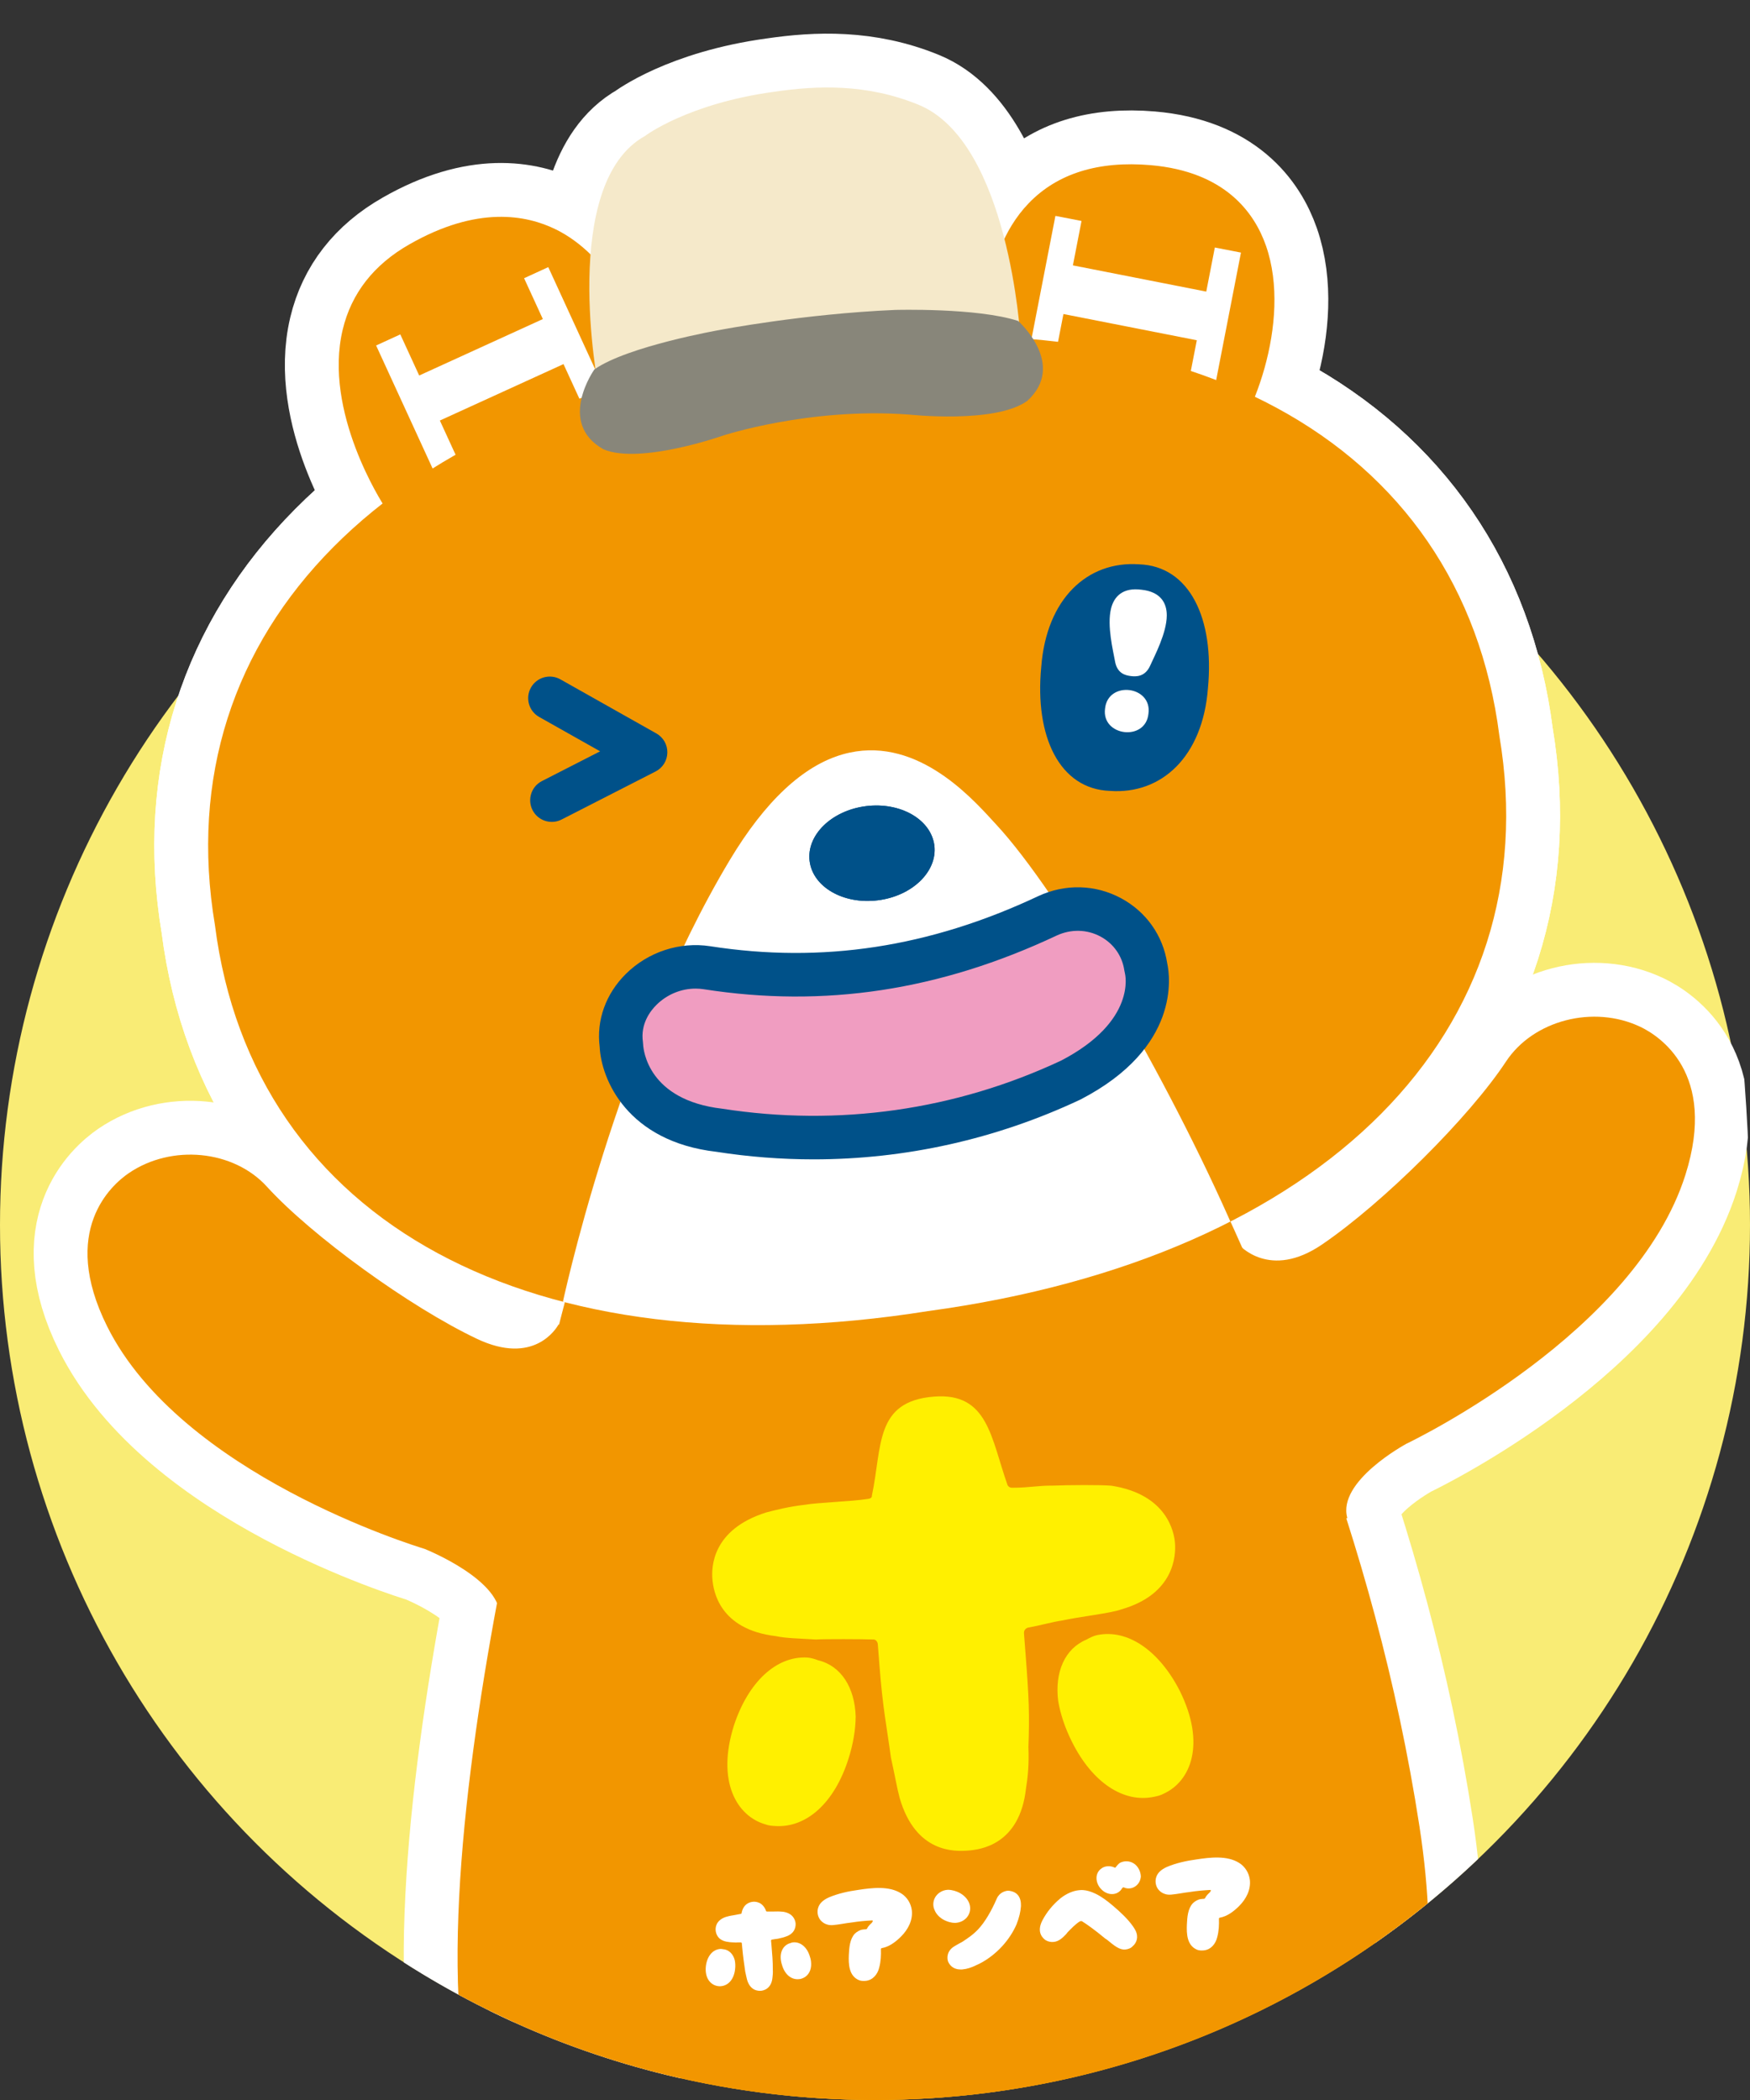 <?xml version="1.0" encoding="UTF-8"?><svg id="_レイヤー_2" xmlns="http://www.w3.org/2000/svg" width="130" height="156" xmlns:xlink="http://www.w3.org/1999/xlink" viewBox="0 0 130 156"><rect x="0" y="0" width="130" height="156" fill="#333333" stroke="none"/><defs><style>.cls-1,.cls-2{fill:none;}.cls-3{fill:#f29600;}.cls-4{fill:#fff000;}.cls-5{fill:#f9ec75;}.cls-6{fill:#005189;}.cls-7{clip-path:url(#clippath-4);}.cls-8{clip-path:url(#clippath-2);}.cls-9{clip-path:url(#clippath-6);}.cls-10{clip-path:url(#clippath-5);}.cls-11{fill:#fff;}.cls-12{fill:#88867a;}.cls-2{stroke:#fff;stroke-linecap:round;stroke-linejoin:round;stroke-width:8px;}.cls-13{fill:#f5e9ca;}.cls-14{fill:#f09dc1;}.cls-15{clip-path:url(#clippath);}</style><clipPath id="clippath"><circle class="cls-5" cx="65" cy="91" r="65"/></clipPath><clipPath id="clippath-2"><path class="cls-1" d="M111.382,54.659c3.687,21.932-12.997,38.733-42.436,42.736-29.349,4.671-50.175-6.599-52.977-28.662-3.689-21.933,12.995-38.735,42.434-42.741,29.348-4.664,50.172,6.604,52.979,28.667Z"/></clipPath><clipPath id="clippath-4"><path class="cls-1" d="M130,91c0,35.899-29.101,65-65,65S0,126.899,0,91,14.529,0,65,0s65,55.101,65,91Z"/></clipPath><clipPath id="clippath-5"><path class="cls-1" d="M111.382,54.659c3.687,21.932-12.997,38.733-42.436,42.736-29.349,4.671-50.175-6.599-52.977-28.662-3.689-21.933,12.995-38.735,42.434-42.741,29.348-4.664,50.172,6.604,52.979,28.667Z"/></clipPath><clipPath id="clippath-6"><path class="cls-1" d="M111.382,54.659c3.687,21.932-12.997,38.733-42.436,42.736-29.349,4.671-50.175-6.599-52.977-28.662-3.689-21.933,12.995-38.735,42.434-42.741,29.348-4.664,50.172,6.604,52.979,28.667Z"/></clipPath></defs><g id="design"><circle class="cls-5" cx="65" cy="91" r="65"/><g class="cls-15"><path class="cls-3" d="M99.569,162.56c7.498,9.65,5.531,14.753,4.2,15.615-.169.109-.281.229-.374.291-6.645,6.687-16.055-2.476-16.479-2.898l-.059-.058.059.058s-5.054-5.28-7.571-7.808c-2.899-2.913-6.815-1.365-6.953-1.32-5.078,1.665-5.051,4.955-5.043,5.146.017.368.453,9.155-3.196,13.037-1.154,1.23-2.58,1.864-4.243,1.875-7.209.067-8.408-3.415-10.796-10.334l-.13-.379c-1.958-5.673-3.342-6.821-3.527-6.96-6.657-2.277-9.334-9.636-9.555-10.278-6.931-17.2,7.177-65.955,7.746-68.024l43.166-9.455c7.324,14.893,15.29,32.923,18.633,54.617,3.037,19.723-4.915,26.177-5.878,26.875"/><path class="cls-3" d="M121.851,76.278c-3.475-1.652-7.955-.495-9.983,2.589-2.718,4.124-9.1,10.474-13.658,13.581-3.866,2.631-6.128.121-6.346-.164l-1.568,1.358c.363.49.941,1.034,1.701,1.459l6.092,15.558c-.301.843-.385,1.749-.111,2.706l2.109-.598c-.773-2.735,4.359-5.497,4.375-5.51.692-.334,17.033-8.277,20.741-19.984,2.398-7.572-1.958-10.329-3.351-10.996Z"/><path class="cls-3" d="M39.988,152.815c-4.84.042-8.735,4.015-8.692,8.849.042,4.835,4.009,8.734,8.849,8.689,4.836-.042,8.73-4.009,8.692-8.846-.045-4.837-4.015-8.736-8.849-8.692Z"/><path class="cls-3" d="M9.565,87.149c3.18-2.171,7.782-1.727,10.262,1.003,3.329,3.654,10.618,8.94,15.602,11.303,4.221,2.002,5.889-.753,6.067-1.071l1.934,1.03c-.282.535-.771,1.162-1.459,1.7l-3.6,16.319c.423.784.647,1.665.53,2.656l-1.787.15c.337-2.824-5.551-5.172-5.572-5.178-.735-.226-18.106-5.542-23.586-16.537-3.542-7.112.334-10.503,1.609-11.375Z"/><path class="cls-3" d="M94.045,18.26c-.86-2.468-3.044-5.514-8.576-5.992-3.87-.331-6.914.615-9.039,2.818-3.928,4.063-3.162,10.854-3.127,11.141l1.094-.131,15.485,6.895.755.798c2.276-2.139,5.382-9.857,3.408-15.53Z"/><polygon class="cls-11" points="90.245 18.387 89.608 21.662 79.701 19.714 80.342 16.415 78.402 16.038 76.291 26.893 78.231 27.27 78.998 23.328 88.905 25.276 88.134 29.243 90.074 29.62 92.186 18.764 90.245 18.387"/><path class="cls-3" d="M41.3,17.047c-2.189-1.085-5.854-1.779-10.892,1.107-2.642,1.505-4.309,3.641-4.951,6.338-1.462,6.115,2.953,12.903,3.141,13.188l1.116-.734,17.573-7.213,1.318-.171c-.771-5.943-3.503-10.623-7.304-12.516Z"/><polygon class="cls-11" points="43.546 30.719 45.343 29.894 40.729 19.844 38.932 20.668 40.325 23.702 31.14 27.895 29.737 24.841 27.94 25.665 32.555 35.715 34.352 34.891 32.676 31.24 41.86 27.047 43.546 30.719"/><path class="cls-3" d="M111.382,54.659c3.687,21.932-12.997,38.733-42.436,42.736-29.349,4.671-50.175-6.599-52.977-28.662-3.689-21.933,12.995-38.735,42.434-42.741,29.348-4.664,50.172,6.604,52.979,28.667Z"/><g class="cls-8"><path class="cls-11" d="M91.708,91.444c-4.93-11.329-13.033-25.148-17.689-30.176l-.257-.279c-1.763-1.928-5.893-6.444-11.149-4.955-2.947.836-5.776,3.479-8.402,7.858-8.496,14.167-12.449,33.058-12.491,33.243l-.166.812,18.31,3.458,25.205-4.81,6.911-4.519-.272-.631Z"/></g><path class="cls-6" d="M69.41,62.807c.237,1.931-1.643,3.755-4.198,4.073-2.556.321-4.827-.984-5.069-2.915-.241-1.931,1.636-3.759,4.19-4.08,2.559-.319,4.832.988,5.077,2.922Z"/><path class="cls-6" d="M69.41,62.807c.237,1.931-1.643,3.755-4.198,4.073-2.556.321-4.827-.984-5.069-2.915-.241-1.931,1.636-3.759,4.19-4.08,2.559-.319,4.832.988,5.077,2.922Z"/><path class="cls-6" d="M89.733,51.123c-.389,5.096-3.453,7.897-7.263,7.631-3.768-.128-5.617-4.044-5.121-9.201.384-5.098,3.451-7.897,7.263-7.632,3.764.125,5.612,4.042,5.121,9.202Z"/><path class="cls-13" d="M61.5,26.734l-17.061,1.95s-2.905-15.035,3.468-18.578c0,0,3.163-2.411,9.614-3.29,3.171-.464,6.849-.616,10.713.966,6.735,2.757,7.571,17.317,7.571,17.317l-17.061,1.95"/><path class="cls-12" d="M67.464,30.791s6.461.72,8.849-1.011c2.966-2.708-.678-5.936-.678-5.936-3.048-.998-9.159-.82-9.159-.82-6.841.296-12.998,1.486-12.998,1.486,0,0-6.866,1.201-9.324,2.933,0,0-2.822,3.967.678,5.936,2.717,1.147,8.849-1.011,8.849-1.011,0,0,6.403-2.116,13.784-1.575Z"/><path class="cls-11" d="M85.312,53.028c-.216,2.076-3.508,1.662-3.222-.395.219-2.088,3.522-1.694,3.222.395Z"/><path class="cls-11" d="M86.675,45.718c.004-.943-.478-1.757-1.868-1.908l-0-0c-1.385-.189-2.049.485-2.274,1.401-.312,1.276.164,3.157.29,3.88.154.959.798,1.084,1.197,1.133.345.042,1.054.084,1.436-.81.297-.671,1.214-2.381,1.219-3.695Z"/><path class="cls-14" d="M79.547,80.232c-8.124,3.818-17.214,5.117-26.085,3.734-7.159-.832-7.303-6.337-7.303-6.337-.482-3.374,2.868-6.277,6.356-5.741,8.87,1.386,17.162-.027,25.283-3.849,3.199-1.494,6.839.458,7.323,3.833,0,0,1.328,4.782-5.575,8.36Z"/><path class="cls-6" d="M60.445,86.124c-2.406,0-4.823-.186-7.233-.562-6.612-.767-8.553-5.378-8.664-7.796-.253-1.971.454-3.942,1.946-5.419,1.654-1.636,3.993-2.405,6.267-2.056,8.312,1.295,16.276.084,24.35-3.714,2.012-.94,4.264-.881,6.184.157,1.854,1.003,3.096,2.763,3.415,4.836.203.925.997,6.25-6.421,10.096-.019.01-.037.019-.056.028-6.242,2.934-12.974,4.43-19.789,4.43ZM51.67,73.439c-1.066,0-2.119.43-2.902,1.206-.459.454-1.2,1.416-1.009,2.755.009.062.015.124.016.187.02.405.362,4.134,5.873,4.774,8.645,1.346,17.331.106,25.184-3.577,5.643-2.939,4.743-6.445,4.734-6.48-.019-.067-.033-.135-.042-.204-.155-1.081-.798-2.001-1.765-2.524-1.007-.545-2.203-.574-3.275-.073-8.67,4.079-17.249,5.384-26.216,3.981-.198-.03-.397-.045-.596-.045ZM79.546,80.233h.013-.013Z"/><path class="cls-4" d="M76.065,121.315c.04.52.077.997.117,1.518.255,3.295.305,4.535.214,6.941.055,1.304-.052,2.316-.178,3.067-.458,4.223-3.423,4.561-4.294,4.629-1.01.078-3.898.192-5.092-3.902-.195-.727-.364-1.717-.648-3.003-.322-2.374-.602-3.596-.857-6.891-.04-.521-.081-1.041-.117-1.518-.017-.217-.168-.38-.351-.365-.742-.03-3.697-.041-4.249.002-1.253-.078-2.223-.09-2.975-.25-4.195-.504-4.645-3.348-4.716-4.258-.064-.824-.053-3.66,4.005-4.933.725-.187,1.675-.435,2.911-.574.774-.147,3.579-.255,4.536-.417.23-.018.41-.075.396-.249.777-3.68.204-7.023,4.626-7.365,4.004-.31,4.214,3.062,5.456,6.585.105.166.246.199.43.185,1.108.002,1.935-.171,2.86-.155,1.197-.049,3.685-.067,4.429.006,4.114.641,4.653,3.435,4.717,4.259.07.91-.029,3.797-4.005,4.933-.717.274-3.185.552-4.365.818-.685.096-1.645.367-2.465.517-.23.018-.4.206-.384.422Z"/><path class="cls-4" d="M56.875,135.529c-2.127-.598-3.678-3.178-2.347-7.375,1.06-3.204,3.138-5.146,5.435-5.022.255.014.573.111.819.205,1.71.414,2.718,2.039,2.783,4.177-.005.926-.182,2.044-.54,3.152-1.029,3.246-3.096,5.108-5.394,4.984-.255-.014-.51-.027-.756-.121Z"/><path class="cls-4" d="M85.723,133.477c-2.251.476-4.58-1.046-6.096-4.095-.525-1.04-.871-2.117-1.019-3.031-.265-2.122.481-3.882,2.107-4.555.228-.13.528-.276.777-.329,2.251-.476,4.602,1.123,6.143,4.127,1.961,3.942.826,6.73-1.184,7.648-.228.13-.478.183-.728.236Z"/><path class="cls-11" d="M53.368,147.544c-.54-.057-1.042-.559-.93-1.505.096-.723.498-1.21,1.055-1.26.062-.006.145.004.21.017.429.031.754.346.875.804.045.198.058.445.027.694-.085.733-.49,1.201-1.047,1.251-.062.005-.125.011-.188-.001ZM57.279,144.173c.011.105.019.201.028.307.06.666.11,1.315.101,1.801.015.263-.003.468-.024.62-.076.855-.682.971-.849.986-.196.017-.795.01-1.038-.816-.04-.147-.077-.346-.137-.606-.069-.479-.165-1.124-.224-1.79-.009-.106-.019-.21-.028-.307-.003-.044-.033-.076-.068-.074-.143-.005-.269-.002-.376.007-.242-.014-.429-.013-.575-.044-.811-.095-.909-.67-.925-.853-.016-.167-.021-.74.758-1.005.139-.038.322-.09.56-.121.15-.031.342-.066.527-.1.045-.004.081-.016.077-.051.138-.745.674-.837.852-.853.15-.014.722-.021.971.689.023.034.049.04.085.036.215-.001.437-.004.616-.003.232-.011.421.007.565.019.796.123.909.687.925.853.016.183.007.768-.758,1.004-.138.057-.322.09-.551.146-.131.021-.281.035-.441.066-.044.004-.076.042-.073.086ZM60.163,145.343c.084.231.105.476.09.698-.038.471-.301.822-.719.948-.06.023-.122.029-.202.035-.54.049-1.031-.339-1.237-1.045-.135-.401-.134-.79-.009-1.084.118-.276.35-.482.63-.551.06-.023.119-.046.2-.054.548-.049,1.042.356,1.246,1.053Z"/><path class="cls-11" d="M63.827,147.105c-.768-.31-.802-1.19-.77-1.9.027-.514.068-1.153.441-1.558.149-.146.394-.291.599-.309.078-.016.142-.013.222-.02.036-.003.061-.015.077-.034.105-.213.263-.35.338-.419.048-.039.184-.218.033-.205-.506.028-.994.072-1.486.151-.468.051-.914.153-1.386.195-.61.055-.91-.306-1.005-.448-.155-.242-.199-.546-.118-.82.096-.335.357-.587.796-.786.686-.293,1.459-.459,2.199-.561.997-.152,2.277-.311,3.177.261.435.269.729.746.791,1.253.085.743-.281,1.429-.79,1.942-.385.388-.885.777-1.448.873-.027.002-.058.04-.057.066.015.458-.005.928-.126,1.371-.115.504-.478.944-1.009.992-.161.015-.33.011-.479-.046Z"/><path class="cls-11" d="M70.961,142.842c-.33.004-.626-.111-.806-.2-.345-.172-.61-.449-.727-.747-.143-.296-.121-.642.024-.92.175-.325.522-.55.894-.584.027-.002.062-.005.08-.007.34.005.636.119.822.209.723.376,1.009,1.074.697,1.667-.178.324-.515.54-.905.576-.017.001-.052.005-.078.007ZM75.842,141.6c-.027.408-.13.85-.333,1.363-.238.551-.599,1.104-1.052,1.604-.563.615-1.281,1.149-1.988,1.442-.281.14-.62.259-.965.29-.072.007-.133.012-.214.001-.511-.015-.792-.361-.88-.644-.033-.157-.122-.66.425-1.036.135-.092.255-.147.372-.219.111-.063.215-.117.308-.169.26-.182.847-.527,1.313-1.098.573-.678,1.044-1.683,1.214-2.087.207-.478.645-.578.812-.593.062-.006.143.004.19.017.543.093.819.483.799,1.129Z"/><path class="cls-11" d="M84.352,143.41c.252.499.066.93-.199,1.157-.137.154-.336.233-.557.253-.434.039-.81-.271-1.37-.733l-.123-.078c-.743-.622-1.403-1.092-1.733-1.291-.037-.015-.117-.007-.158.015-.338.216-.614.514-.902.805l-.113.143c-.244.251-.522.541-.929.578-.203.019-.414-.024-.593-.132-.18-.125-.711-.562-.239-1.47.319-.612.786-1.183,1.342-1.64.443-.349.933-.561,1.384-.602.107-.009.204-.018.296-.009.285.019.599.113.925.27.43.208.851.514,1.346.938.492.423,1.038.922,1.436,1.486.073.108.135.208.188.309ZM84.549,138.759c.125.191.19.415.2.635-.025.311-.171.571-.407.733-.134.092-.273.14-.414.153-.161.015-.313-.007-.446-.075-.053-.003-.08.007-.111.046-.053.093-.134.198-.226.268-.133.108-.28.166-.457.182-.354.032-.718-.139-.971-.461-.374-.478-.35-1.107.078-1.419.133-.109.288-.167.457-.182.186-.017.366.011.545.092.029.024.08.011.086-.025.089-.114.177-.219.293-.309.118-.073.277-.114.409-.126.381-.035.746.145.964.488Z"/><path class="cls-11" d="M88.94,144.842c-.77-.311-.803-1.19-.77-1.9.025-.514.066-1.153.441-1.558.147-.146.393-.291.597-.309.08-.016.142-.013.222-.02.036-.003.061-.015.077-.034.106-.213.263-.35.338-.419.049-.039.184-.218.035-.205-.507.028-.994.072-1.488.151-.467.051-.914.153-1.386.195-.61.055-.91-.306-1.005-.448-.155-.242-.199-.547-.118-.82.096-.335.357-.587.796-.786.687-.292,1.459-.458,2.199-.56.997-.152,2.277-.311,3.177.261.435.27.729.747.791,1.253.085.743-.28,1.429-.79,1.942-.384.388-.885.777-1.448.873-.027.002-.058.04-.057.066.015.458-.005.928-.126,1.371-.115.504-.476.944-1.009.992-.159.014-.33.011-.478-.046Z"/><path class="cls-6" d="M41.454,60.986c-.73.221-1.536-.103-1.894-.806-.402-.79-.091-1.757.699-2.158l4.321-2.21-4.526-2.551c-.772-.434-1.046-1.412-.612-2.184.434-.772,1.414-1.045,2.186-.611l7.129,4.018c.516.29.83.839.817,1.43-.011.591-.346,1.127-.874,1.396l-6.982,3.569c-.085.043-.175.079-.264.107Z"/></g><g class="cls-7"><path class="cls-2" d="M99.569,162.56c7.498,9.65,5.531,14.753,4.2,15.615-.169.109-.281.229-.374.291-6.645,6.687-16.055-2.476-16.479-2.898l-.059-.058.059.058s-5.054-5.28-7.571-7.808c-2.899-2.913-6.815-1.365-6.953-1.32-5.078,1.665-5.051,4.955-5.043,5.146.017.368.453,9.155-3.196,13.037-1.154,1.23-2.58,1.864-4.243,1.875-7.209.067-8.408-3.415-10.796-10.334l-.13-.379c-1.958-5.673-3.342-6.821-3.527-6.96-6.657-2.277-9.334-9.636-9.555-10.278-6.931-17.2,7.177-65.955,7.746-68.024l43.166-9.455c7.324,14.893,15.29,32.923,18.633,54.617,3.037,19.723-4.915,26.177-5.878,26.875"/><path class="cls-2" d="M121.851,76.278c-3.475-1.652-7.955-.495-9.983,2.589-2.718,4.124-9.1,10.474-13.658,13.581-3.866,2.631-6.128.121-6.346-.164l-1.568,1.358c.363.49.941,1.034,1.701,1.459l6.092,15.558c-.301.843-.385,1.749-.111,2.706l2.109-.598c-.773-2.735,4.359-5.497,4.375-5.51.692-.334,17.033-8.277,20.741-19.984,2.398-7.572-1.958-10.329-3.351-10.996Z"/><path class="cls-2" d="M39.988,152.815c-4.84.042-8.735,4.015-8.692,8.849.042,4.835,4.009,8.734,8.849,8.689,4.836-.042,8.73-4.009,8.692-8.846-.045-4.837-4.015-8.736-8.849-8.692Z"/><path class="cls-2" d="M9.565,87.149c3.18-2.171,7.782-1.727,10.262,1.003,3.329,3.654,10.618,8.94,15.602,11.303,4.221,2.002,5.889-.753,6.067-1.071l1.934,1.03c-.282.535-.771,1.162-1.459,1.7l-3.6,16.319c.423.784.647,1.665.53,2.656l-1.787.15c.337-2.824-5.551-5.172-5.572-5.178-.735-.226-18.106-5.542-23.586-16.537-3.542-7.112.334-10.503,1.609-11.375Z"/><path class="cls-2" d="M94.045,18.26c-.86-2.468-3.044-5.514-8.576-5.992-3.87-.331-6.914.615-9.039,2.818-3.928,4.063-3.162,10.854-3.127,11.141l1.094-.131,15.485,6.895.755.798c2.276-2.139,5.382-9.857,3.408-15.53Z"/><polygon class="cls-2" points="90.245 18.387 89.608 21.662 79.701 19.714 80.342 16.415 78.402 16.038 76.291 26.893 78.231 27.27 78.998 23.328 88.905 25.276 88.134 29.243 90.074 29.62 92.186 18.764 90.245 18.387"/><path class="cls-2" d="M41.3,17.047c-2.189-1.085-5.854-1.779-10.892,1.107-2.642,1.505-4.309,3.641-4.951,6.338-1.462,6.115,2.953,12.903,3.141,13.188l1.116-.734,17.573-7.213,1.318-.171c-.771-5.943-3.503-10.623-7.304-12.516Z"/><polygon class="cls-2" points="43.546 30.719 45.343 29.894 40.729 19.844 38.932 20.668 40.325 23.702 31.14 27.895 29.737 24.841 27.94 25.665 32.555 35.715 34.352 34.891 32.676 31.24 41.86 27.047 43.546 30.719"/><path class="cls-2" d="M111.382,54.659c3.687,21.932-12.997,38.733-42.436,42.736-29.349,4.671-50.175-6.599-52.977-28.662-3.689-21.933,12.995-38.735,42.434-42.741,29.348-4.664,50.172,6.604,52.979,28.667Z"/><g class="cls-10"><path class="cls-2" d="M91.708,91.444c-4.93-11.329-13.033-25.148-17.689-30.176l-.257-.279c-1.763-1.928-5.893-6.444-11.149-4.955-2.947.836-5.776,3.479-8.402,7.858-8.496,14.167-12.449,33.058-12.491,33.243l-.166.812,18.31,3.458,25.205-4.81,6.911-4.519-.272-.631Z"/></g><path class="cls-2" d="M69.41,62.807c.237,1.931-1.643,3.755-4.198,4.073-2.556.321-4.827-.984-5.069-2.915-.241-1.931,1.636-3.759,4.19-4.08,2.559-.319,4.832.988,5.077,2.922Z"/><path class="cls-2" d="M69.41,62.807c.237,1.931-1.643,3.755-4.198,4.073-2.556.321-4.827-.984-5.069-2.915-.241-1.931,1.636-3.759,4.19-4.08,2.559-.319,4.832.988,5.077,2.922Z"/><path class="cls-2" d="M69.41,62.807c.237,1.931-1.643,3.755-4.198,4.073-2.556.321-4.827-.984-5.069-2.915-.241-1.931,1.636-3.759,4.19-4.08,2.559-.319,4.832.988,5.077,2.922Z"/><path class="cls-2" d="M69.41,62.807c.237,1.931-1.643,3.755-4.198,4.073-2.556.321-4.827-.984-5.069-2.915-.241-1.931,1.636-3.759,4.19-4.08,2.559-.319,4.832.988,5.077,2.922Z"/><path class="cls-2" d="M89.733,51.123c-.389,5.096-3.453,7.897-7.263,7.631-3.768-.128-5.617-4.044-5.121-9.201.384-5.098,3.451-7.897,7.263-7.632,3.764.125,5.612,4.042,5.121,9.202Z"/><path class="cls-2" d="M89.733,51.123c-.389,5.096-3.453,7.897-7.263,7.631-3.768-.128-5.617-4.044-5.121-9.201.384-5.098,3.451-7.897,7.263-7.632,3.764.125,5.612,4.042,5.121,9.202Z"/><path class="cls-2" d="M111.382,54.659c3.687,21.932-12.997,38.733-42.434,42.735-29.351,4.672-50.174-6.6-52.979-28.661-3.689-21.933,12.998-38.735,42.434-42.741,29.348-4.664,50.172,6.604,52.979,28.667Z"/><path class="cls-2" d="M61.5,26.734l-17.061,1.95s-2.905-15.035,3.468-18.578c0,0,3.163-2.411,9.614-3.29,3.171-.464,6.849-.616,10.713.966,6.735,2.757,7.571,17.317,7.571,17.317l-17.061,1.95"/><path class="cls-2" d="M67.464,30.791s6.461.72,8.849-1.011c2.966-2.708-.678-5.936-.678-5.936-3.048-.998-9.159-.82-9.159-.82-6.841.296-12.998,1.486-12.998,1.486,0,0-6.866,1.201-9.324,2.933,0,0-2.822,3.967.678,5.936,2.717,1.147,8.849-1.011,8.849-1.011,0,0,6.403-2.116,13.784-1.575Z"/><path class="cls-2" d="M85.312,53.028c-.216,2.076-3.508,1.662-3.222-.395.219-2.088,3.522-1.694,3.222.395Z"/><path class="cls-2" d="M86.675,45.718c.004-.943-.478-1.757-1.868-1.908l-0-0c-1.385-.189-2.049.485-2.274,1.401-.312,1.276.164,3.157.29,3.88.154.959.798,1.084,1.197,1.133.345.042,1.054.084,1.436-.81.297-.671,1.214-2.381,1.219-3.695Z"/><path class="cls-2" d="M79.547,80.232c-8.124,3.818-17.214,5.117-26.085,3.734-7.159-.832-7.303-6.337-7.303-6.337-.482-3.374,2.868-6.277,6.356-5.741,8.87,1.386,17.162-.027,25.283-3.849,3.199-1.494,6.839.458,7.323,3.833,0,0,1.328,4.782-5.575,8.36Z"/><path class="cls-2" d="M60.445,86.124c-2.406,0-4.823-.186-7.233-.562-6.612-.767-8.553-5.378-8.664-7.796-.253-1.971.454-3.942,1.946-5.419,1.654-1.636,3.993-2.405,6.267-2.056,8.312,1.295,16.276.084,24.35-3.714,2.012-.94,4.264-.881,6.184.157,1.854,1.003,3.096,2.763,3.415,4.836.203.925.997,6.25-6.421,10.096-.019.01-.037.019-.056.028-6.242,2.934-12.974,4.43-19.789,4.43ZM51.67,73.439c-1.066,0-2.119.43-2.902,1.206-.459.454-1.2,1.416-1.009,2.755.009.062.015.124.016.187.02.405.362,4.134,5.873,4.774,8.645,1.346,17.331.106,25.184-3.577,5.643-2.939,4.743-6.445,4.734-6.48-.019-.067-.033-.135-.042-.204-.155-1.081-.798-2.001-1.765-2.524-1.007-.545-2.203-.574-3.275-.073-8.67,4.079-17.249,5.384-26.216,3.981-.198-.03-.397-.045-.596-.045ZM79.546,80.233h.013-.013Z"/><path class="cls-2" d="M76.065,121.315c.04.52.077.997.117,1.518.255,3.295.305,4.535.214,6.941.055,1.304-.052,2.316-.178,3.067-.458,4.223-3.423,4.561-4.294,4.629-1.01.078-3.898.192-5.092-3.902-.195-.727-.364-1.717-.648-3.003-.322-2.374-.602-3.596-.857-6.891-.04-.521-.081-1.041-.117-1.518-.017-.217-.168-.38-.351-.365-.742-.03-3.697-.041-4.249.002-1.253-.078-2.223-.09-2.975-.25-4.195-.504-4.645-3.348-4.716-4.258-.064-.824-.053-3.66,4.005-4.933.725-.187,1.675-.435,2.911-.574.774-.147,3.579-.255,4.536-.417.23-.018.41-.075.396-.249.777-3.68.204-7.023,4.626-7.365,4.004-.31,4.214,3.062,5.456,6.585.105.166.246.199.43.185,1.108.002,1.935-.171,2.86-.155,1.197-.049,3.685-.067,4.429.006,4.114.641,4.653,3.435,4.717,4.259.07.91-.029,3.797-4.005,4.933-.717.274-3.185.552-4.365.818-.685.096-1.645.367-2.465.517-.23.018-.4.206-.384.422Z"/><path class="cls-2" d="M56.875,135.529c-2.127-.598-3.678-3.178-2.347-7.375,1.06-3.204,3.138-5.146,5.435-5.022.255.014.573.111.819.205,1.71.414,2.718,2.039,2.783,4.177-.005.926-.182,2.044-.54,3.152-1.029,3.246-3.096,5.108-5.394,4.984-.255-.014-.51-.027-.756-.121Z"/><path class="cls-2" d="M85.723,133.477c-2.251.476-4.58-1.046-6.096-4.095-.525-1.04-.871-2.117-1.019-3.031-.265-2.122.481-3.882,2.107-4.555.228-.13.528-.276.777-.329,2.251-.476,4.602,1.123,6.143,4.127,1.961,3.942.826,6.73-1.184,7.648-.228.13-.478.183-.728.236Z"/><path class="cls-2" d="M53.368,147.544c-.54-.057-1.042-.559-.93-1.505.096-.723.498-1.21,1.055-1.26.062-.006.145.004.21.017.429.031.754.346.875.804.045.198.058.445.027.694-.085.733-.49,1.201-1.047,1.251-.062.005-.125.011-.188-.001ZM57.279,144.173c.011.105.019.201.028.307.06.666.11,1.315.101,1.801.015.263-.003.468-.024.62-.076.855-.682.971-.849.986-.196.017-.795.01-1.038-.816-.04-.147-.077-.346-.137-.606-.069-.479-.165-1.124-.224-1.79-.009-.106-.019-.21-.028-.307-.003-.044-.033-.076-.068-.074-.143-.005-.269-.002-.376.007-.242-.014-.429-.013-.575-.044-.811-.095-.909-.67-.925-.853-.016-.167-.021-.74.758-1.005.139-.038.322-.09.56-.121.15-.031.342-.066.527-.1.045-.004.081-.016.077-.051.138-.745.674-.837.852-.853.15-.014.722-.021.971.689.023.034.049.04.085.036.215-.001.437-.004.616-.003.232-.011.421.007.565.019.796.123.909.687.925.853.016.183.007.768-.758,1.004-.138.057-.322.09-.551.146-.131.021-.281.035-.441.066-.044.004-.076.042-.073.086ZM60.163,145.343c.084.231.105.476.09.698-.038.471-.301.822-.719.948-.06.023-.122.029-.202.035-.54.049-1.031-.339-1.237-1.045-.135-.401-.134-.79-.009-1.084.118-.276.35-.482.63-.551.06-.023.119-.046.2-.054.548-.049,1.042.356,1.246,1.053Z"/><path class="cls-2" d="M63.827,147.105c-.768-.31-.802-1.19-.77-1.9.027-.514.068-1.153.441-1.558.149-.146.394-.291.599-.309.078-.016.142-.013.222-.02.036-.003.061-.015.077-.034.105-.213.263-.35.338-.419.048-.039.184-.218.033-.205-.506.028-.994.072-1.486.151-.468.051-.914.153-1.386.195-.61.055-.91-.306-1.005-.448-.155-.242-.199-.546-.118-.82.096-.335.357-.587.796-.786.686-.293,1.459-.459,2.199-.561.997-.152,2.277-.311,3.177.261.435.269.729.746.791,1.253.085.743-.281,1.429-.79,1.942-.385.388-.885.777-1.448.873-.027.002-.058.04-.057.066.015.458-.005.928-.126,1.371-.115.504-.478.944-1.009.992-.161.015-.33.011-.479-.046Z"/><path class="cls-2" d="M70.961,142.842c-.33.004-.626-.111-.806-.2-.345-.172-.61-.449-.727-.747-.143-.296-.121-.642.024-.92.175-.325.522-.55.894-.584.027-.002.062-.005.08-.007.34.005.636.119.822.209.723.376,1.009,1.074.697,1.667-.178.324-.515.54-.905.576-.017.001-.052.005-.078.007ZM75.842,141.6c-.027.408-.13.85-.333,1.363-.238.551-.599,1.104-1.052,1.604-.563.615-1.281,1.149-1.988,1.442-.281.14-.62.259-.965.29-.072.007-.133.012-.214.001-.511-.015-.792-.361-.88-.644-.033-.157-.122-.66.425-1.036.135-.092.255-.147.372-.219.111-.063.215-.117.308-.169.26-.182.847-.527,1.313-1.098.573-.678,1.044-1.683,1.214-2.087.207-.478.645-.578.812-.593.062-.006.143.004.19.017.543.093.819.483.799,1.129Z"/><path class="cls-2" d="M84.352,143.41c.252.499.066.93-.199,1.157-.137.154-.336.233-.557.253-.434.039-.81-.271-1.37-.733l-.123-.078c-.743-.622-1.403-1.092-1.733-1.291-.037-.015-.117-.007-.158.015-.338.216-.614.514-.902.805l-.113.143c-.244.251-.522.541-.929.578-.203.019-.414-.024-.593-.132-.18-.125-.711-.562-.239-1.47.319-.612.786-1.183,1.342-1.64.443-.349.933-.561,1.384-.602.107-.009.204-.018.296-.009.285.019.599.113.925.27.43.208.851.514,1.346.938.492.423,1.038.922,1.436,1.486.073.108.135.208.188.309ZM84.549,138.759c.125.191.19.415.2.635-.025.311-.171.571-.407.733-.134.092-.273.14-.414.153-.161.015-.313-.007-.446-.075-.053-.003-.08.007-.111.046-.053.093-.134.198-.226.268-.133.108-.28.166-.457.182-.354.032-.718-.139-.971-.461-.374-.478-.35-1.107.078-1.419.133-.109.288-.167.457-.182.186-.017.366.011.545.092.029.024.08.011.086-.025.089-.114.177-.219.293-.309.118-.073.277-.114.409-.126.381-.035.746.145.964.488Z"/><path class="cls-2" d="M88.94,144.842c-.77-.311-.803-1.19-.77-1.9.025-.514.066-1.153.441-1.558.147-.146.393-.291.597-.309.08-.016.142-.013.222-.02.036-.003.061-.015.077-.034.106-.213.263-.35.338-.419.049-.039.184-.218.035-.205-.507.028-.994.072-1.488.151-.467.051-.914.153-1.386.195-.61.055-.91-.306-1.005-.448-.155-.242-.199-.547-.118-.82.096-.335.357-.587.796-.786.687-.292,1.459-.458,2.199-.56.997-.152,2.277-.311,3.177.261.435.27.729.747.791,1.253.085.743-.28,1.429-.79,1.942-.384.388-.885.777-1.448.873-.027.002-.058.04-.057.066.015.458-.005.928-.126,1.371-.115.504-.476.944-1.009.992-.159.014-.33.011-.478-.046Z"/><path class="cls-2" d="M41.454,60.986c-.73.221-1.536-.103-1.894-.806-.402-.79-.091-1.757.699-2.158l4.321-2.21-4.526-2.551c-.772-.434-1.046-1.412-.612-2.184.434-.772,1.414-1.045,2.186-.611l7.129,4.018c.516.29.83.839.817,1.43-.011.591-.346,1.127-.874,1.396l-6.982,3.569c-.085.043-.175.079-.264.107Z"/><path class="cls-3" d="M99.569,162.56c7.498,9.65,5.531,14.753,4.2,15.615-.169.109-.281.229-.374.291-6.645,6.687-16.055-2.476-16.479-2.898l-.059-.058.059.058s-5.054-5.28-7.571-7.808c-2.899-2.913-6.815-1.365-6.953-1.32-5.078,1.665-5.051,4.955-5.043,5.146.017.368.453,9.155-3.196,13.037-1.154,1.23-2.58,1.864-4.243,1.875-7.209.067-8.408-3.415-10.796-10.334l-.13-.379c-1.958-5.673-3.342-6.821-3.527-6.96-6.657-2.277-9.334-9.636-9.555-10.278-6.931-17.2,7.177-65.955,7.746-68.024l43.166-9.455c7.324,14.893,15.29,32.923,18.633,54.617,3.037,19.723-4.915,26.177-5.878,26.875"/><path class="cls-3" d="M121.851,76.278c-3.475-1.652-7.955-.495-9.983,2.589-2.718,4.124-9.1,10.474-13.658,13.581-3.866,2.631-6.128.121-6.346-.164l-1.568,1.358c.363.49.941,1.034,1.701,1.459l6.092,15.558c-.301.843-.385,1.749-.111,2.706l2.109-.598c-.773-2.735,4.359-5.497,4.375-5.51.692-.334,17.033-8.277,20.741-19.984,2.398-7.572-1.958-10.329-3.351-10.996Z"/><path class="cls-3" d="M39.988,152.815c-4.84.042-8.735,4.015-8.692,8.849.042,4.835,4.009,8.734,8.849,8.689,4.836-.042,8.73-4.009,8.692-8.846-.045-4.837-4.015-8.736-8.849-8.692Z"/><path class="cls-3" d="M9.565,87.149c3.18-2.171,7.782-1.727,10.262,1.003,3.329,3.654,10.618,8.94,15.602,11.303,4.221,2.002,5.889-.753,6.067-1.071l1.934,1.03c-.282.535-.771,1.162-1.459,1.7l-3.6,16.319c.423.784.647,1.665.53,2.656l-1.787.15c.337-2.824-5.551-5.172-5.572-5.178-.735-.226-18.106-5.542-23.586-16.537-3.542-7.112.334-10.503,1.609-11.375Z"/><path class="cls-3" d="M94.045,18.26c-.86-2.468-3.044-5.514-8.576-5.992-3.87-.331-6.914.615-9.039,2.818-3.928,4.063-3.162,10.854-3.127,11.141l1.094-.131,15.485,6.895.755.798c2.276-2.139,5.382-9.857,3.408-15.53Z"/><polygon class="cls-11" points="90.245 18.387 89.608 21.662 79.701 19.714 80.342 16.415 78.402 16.038 76.291 26.893 78.231 27.27 78.998 23.328 88.905 25.276 88.134 29.243 90.074 29.62 92.186 18.764 90.245 18.387"/><path class="cls-3" d="M41.3,17.047c-2.189-1.085-5.854-1.779-10.892,1.107-2.642,1.505-4.309,3.641-4.951,6.338-1.462,6.115,2.953,12.903,3.141,13.188l1.116-.734,17.573-7.213,1.318-.171c-.771-5.943-3.503-10.623-7.304-12.516Z"/><polygon class="cls-11" points="43.546 30.719 45.343 29.894 40.729 19.844 38.932 20.668 40.325 23.702 31.14 27.895 29.737 24.841 27.94 25.665 32.555 35.715 34.352 34.891 32.676 31.24 41.86 27.047 43.546 30.719"/><path class="cls-3" d="M111.382,54.659c3.687,21.932-12.997,38.733-42.436,42.736-29.349,4.671-50.175-6.599-52.977-28.662-3.689-21.933,12.995-38.735,42.434-42.741,29.348-4.664,50.172,6.604,52.979,28.667Z"/><g class="cls-9"><path class="cls-11" d="M91.708,91.444c-4.93-11.329-13.033-25.148-17.689-30.176l-.257-.279c-1.763-1.928-5.893-6.444-11.149-4.955-2.947.836-5.776,3.479-8.402,7.858-8.496,14.167-12.449,33.058-12.491,33.243l-.166.812,18.31,3.458,25.205-4.81,6.911-4.519-.272-.631Z"/></g><path class="cls-6" d="M69.41,62.807c.237,1.931-1.643,3.755-4.198,4.073-2.556.321-4.827-.984-5.069-2.915-.241-1.931,1.636-3.759,4.19-4.08,2.559-.319,4.832.988,5.077,2.922Z"/><path class="cls-6" d="M69.41,62.807c.237,1.931-1.643,3.755-4.198,4.073-2.556.321-4.827-.984-5.069-2.915-.241-1.931,1.636-3.759,4.19-4.08,2.559-.319,4.832.988,5.077,2.922Z"/><path class="cls-6" d="M89.733,51.123c-.389,5.096-3.453,7.897-7.263,7.631-3.768-.128-5.617-4.044-5.121-9.201.384-5.098,3.451-7.897,7.263-7.632,3.764.125,5.612,4.042,5.121,9.202Z"/><path class="cls-13" d="M61.5,26.734l-17.061,1.95s-2.905-15.035,3.468-18.578c0,0,3.163-2.411,9.614-3.29,3.171-.464,6.849-.616,10.713.966,6.735,2.757,7.571,17.317,7.571,17.317l-17.061,1.95"/><path class="cls-12" d="M67.464,30.791s6.461.72,8.849-1.011c2.966-2.708-.678-5.936-.678-5.936-3.048-.998-9.159-.82-9.159-.82-6.841.296-12.998,1.486-12.998,1.486,0,0-6.866,1.201-9.324,2.933,0,0-2.822,3.967.678,5.936,2.717,1.147,8.849-1.011,8.849-1.011,0,0,6.403-2.116,13.784-1.575Z"/><path class="cls-11" d="M85.312,53.028c-.216,2.076-3.508,1.662-3.222-.395.219-2.088,3.522-1.694,3.222.395Z"/><path class="cls-11" d="M86.675,45.718c.004-.943-.478-1.757-1.868-1.908l-0-0c-1.385-.189-2.049.485-2.274,1.401-.312,1.276.164,3.157.29,3.88.154.959.798,1.084,1.197,1.133.345.042,1.054.084,1.436-.81.297-.671,1.214-2.381,1.219-3.695Z"/><path class="cls-14" d="M79.547,80.232c-8.124,3.818-17.214,5.117-26.085,3.734-7.159-.832-7.303-6.337-7.303-6.337-.482-3.374,2.868-6.277,6.356-5.741,8.87,1.386,17.162-.027,25.283-3.849,3.199-1.494,6.839.458,7.323,3.833,0,0,1.328,4.782-5.575,8.36Z"/><path class="cls-6" d="M60.445,86.124c-2.406,0-4.823-.186-7.233-.562-6.612-.767-8.553-5.378-8.664-7.796-.253-1.971.454-3.942,1.946-5.419,1.654-1.636,3.993-2.405,6.267-2.056,8.312,1.295,16.276.084,24.35-3.714,2.012-.94,4.264-.881,6.184.157,1.854,1.003,3.096,2.763,3.415,4.836.203.925.997,6.25-6.421,10.096-.019.01-.037.019-.056.028-6.242,2.934-12.974,4.43-19.789,4.43ZM51.67,73.439c-1.066,0-2.119.43-2.902,1.206-.459.454-1.2,1.416-1.009,2.755.009.062.015.124.016.187.02.405.362,4.134,5.873,4.774,8.645,1.346,17.331.106,25.184-3.577,5.643-2.939,4.743-6.445,4.734-6.48-.019-.067-.033-.135-.042-.204-.155-1.081-.798-2.001-1.765-2.524-1.007-.545-2.203-.574-3.275-.073-8.67,4.079-17.249,5.384-26.216,3.981-.198-.03-.397-.045-.596-.045ZM79.546,80.233h.013-.013Z"/><path class="cls-4" d="M76.065,121.315c.04.52.077.997.117,1.518.255,3.295.305,4.535.214,6.941.055,1.304-.052,2.316-.178,3.067-.458,4.223-3.423,4.561-4.294,4.629-1.01.078-3.898.192-5.092-3.902-.195-.727-.364-1.717-.648-3.003-.322-2.374-.602-3.596-.857-6.891-.04-.521-.081-1.041-.117-1.518-.017-.217-.168-.38-.351-.365-.742-.03-3.697-.041-4.249.002-1.253-.078-2.223-.09-2.975-.25-4.195-.504-4.645-3.348-4.716-4.258-.064-.824-.053-3.66,4.005-4.933.725-.187,1.675-.435,2.911-.574.774-.147,3.579-.255,4.536-.417.23-.018.41-.075.396-.249.777-3.68.204-7.023,4.626-7.365,4.004-.31,4.214,3.062,5.456,6.585.105.166.246.199.43.185,1.108.002,1.935-.171,2.86-.155,1.197-.049,3.685-.067,4.429.006,4.114.641,4.653,3.435,4.717,4.259.07.91-.029,3.797-4.005,4.933-.717.274-3.185.552-4.365.818-.685.096-1.645.367-2.465.517-.23.018-.4.206-.384.422Z"/><path class="cls-4" d="M56.875,135.529c-2.127-.598-3.678-3.178-2.347-7.375,1.06-3.204,3.138-5.146,5.435-5.022.255.014.573.111.819.205,1.71.414,2.718,2.039,2.783,4.177-.005.926-.182,2.044-.54,3.152-1.029,3.246-3.096,5.108-5.394,4.984-.255-.014-.51-.027-.756-.121Z"/><path class="cls-4" d="M85.723,133.477c-2.251.476-4.58-1.046-6.096-4.095-.525-1.04-.871-2.117-1.019-3.031-.265-2.122.481-3.882,2.107-4.555.228-.13.528-.276.777-.329,2.251-.476,4.602,1.123,6.143,4.127,1.961,3.942.826,6.73-1.184,7.648-.228.13-.478.183-.728.236Z"/><path class="cls-11" d="M53.368,147.544c-.54-.057-1.042-.559-.93-1.505.096-.723.498-1.21,1.055-1.26.062-.006.145.004.21.017.429.031.754.346.875.804.045.198.058.445.027.694-.085.733-.49,1.201-1.047,1.251-.062.005-.125.011-.188-.001ZM57.279,144.173c.011.105.019.201.028.307.06.666.11,1.315.101,1.801.015.263-.003.468-.024.62-.076.855-.682.971-.849.986-.196.017-.795.01-1.038-.816-.04-.147-.077-.346-.137-.606-.069-.479-.165-1.124-.224-1.79-.009-.106-.019-.21-.028-.307-.003-.044-.033-.076-.068-.074-.143-.005-.269-.002-.376.007-.242-.014-.429-.013-.575-.044-.811-.095-.909-.67-.925-.853-.016-.167-.021-.74.758-1.005.139-.038.322-.09.56-.121.15-.031.342-.066.527-.1.045-.004.081-.016.077-.051.138-.745.674-.837.852-.853.15-.014.722-.021.971.689.023.034.049.04.085.036.215-.001.437-.004.616-.003.232-.011.421.007.565.019.796.123.909.687.925.853.016.183.007.768-.758,1.004-.138.057-.322.09-.551.146-.131.021-.281.035-.441.066-.044.004-.076.042-.073.086ZM60.163,145.343c.084.231.105.476.09.698-.038.471-.301.822-.719.948-.06.023-.122.029-.202.035-.54.049-1.031-.339-1.237-1.045-.135-.401-.134-.79-.009-1.084.118-.276.35-.482.63-.551.06-.023.119-.046.2-.054.548-.049,1.042.356,1.246,1.053Z"/><path class="cls-11" d="M63.827,147.105c-.768-.31-.802-1.19-.77-1.9.027-.514.068-1.153.441-1.558.149-.146.394-.291.599-.309.078-.016.142-.013.222-.02.036-.003.061-.015.077-.034.105-.213.263-.35.338-.419.048-.039.184-.218.033-.205-.506.028-.994.072-1.486.151-.468.051-.914.153-1.386.195-.61.055-.91-.306-1.005-.448-.155-.242-.199-.546-.118-.82.096-.335.357-.587.796-.786.686-.293,1.459-.459,2.199-.561.997-.152,2.277-.311,3.177.261.435.269.729.746.791,1.253.085.743-.281,1.429-.79,1.942-.385.388-.885.777-1.448.873-.027.002-.058.04-.057.066.015.458-.005.928-.126,1.371-.115.504-.478.944-1.009.992-.161.015-.33.011-.479-.046Z"/><path class="cls-11" d="M70.961,142.842c-.33.004-.626-.111-.806-.2-.345-.172-.61-.449-.727-.747-.143-.296-.121-.642.024-.92.175-.325.522-.55.894-.584.027-.002.062-.005.08-.007.34.005.636.119.822.209.723.376,1.009,1.074.697,1.667-.178.324-.515.54-.905.576-.017.001-.052.005-.078.007ZM75.842,141.6c-.027.408-.13.85-.333,1.363-.238.551-.599,1.104-1.052,1.604-.563.615-1.281,1.149-1.988,1.442-.281.14-.62.259-.965.29-.072.007-.133.012-.214.001-.511-.015-.792-.361-.88-.644-.033-.157-.122-.66.425-1.036.135-.092.255-.147.372-.219.111-.063.215-.117.308-.169.26-.182.847-.527,1.313-1.098.573-.678,1.044-1.683,1.214-2.087.207-.478.645-.578.812-.593.062-.006.143.004.19.017.543.093.819.483.799,1.129Z"/><path class="cls-11" d="M84.352,143.41c.252.499.066.93-.199,1.157-.137.154-.336.233-.557.253-.434.039-.81-.271-1.37-.733l-.123-.078c-.743-.622-1.403-1.092-1.733-1.291-.037-.015-.117-.007-.158.015-.338.216-.614.514-.902.805l-.113.143c-.244.251-.522.541-.929.578-.203.019-.414-.024-.593-.132-.18-.125-.711-.562-.239-1.47.319-.612.786-1.183,1.342-1.64.443-.349.933-.561,1.384-.602.107-.009.204-.018.296-.009.285.019.599.113.925.27.43.208.851.514,1.346.938.492.423,1.038.922,1.436,1.486.073.108.135.208.188.309ZM84.549,138.759c.125.191.19.415.2.635-.025.311-.171.571-.407.733-.134.092-.273.14-.414.153-.161.015-.313-.007-.446-.075-.053-.003-.08.007-.111.046-.053.093-.134.198-.226.268-.133.108-.28.166-.457.182-.354.032-.718-.139-.971-.461-.374-.478-.35-1.107.078-1.419.133-.109.288-.167.457-.182.186-.017.366.011.545.092.029.024.08.011.086-.025.089-.114.177-.219.293-.309.118-.073.277-.114.409-.126.381-.035.746.145.964.488Z"/><path class="cls-11" d="M88.94,144.842c-.77-.311-.803-1.19-.77-1.9.025-.514.066-1.153.441-1.558.147-.146.393-.291.597-.309.08-.016.142-.013.222-.02.036-.003.061-.015.077-.034.106-.213.263-.35.338-.419.049-.039.184-.218.035-.205-.507.028-.994.072-1.488.151-.467.051-.914.153-1.386.195-.61.055-.91-.306-1.005-.448-.155-.242-.199-.547-.118-.82.096-.335.357-.587.796-.786.687-.292,1.459-.458,2.199-.56.997-.152,2.277-.311,3.177.261.435.27.729.747.791,1.253.085.743-.28,1.429-.79,1.942-.384.388-.885.777-1.448.873-.027.002-.058.04-.057.066.015.458-.005.928-.126,1.371-.115.504-.476.944-1.009.992-.159.014-.33.011-.478-.046Z"/><path class="cls-6" d="M41.454,60.986c-.73.221-1.536-.103-1.894-.806-.402-.79-.091-1.757.699-2.158l4.321-2.21-4.526-2.551c-.772-.434-1.046-1.412-.612-2.184.434-.772,1.414-1.045,2.186-.611l7.129,4.018c.516.29.83.839.817,1.43-.011.591-.346,1.127-.874,1.396l-6.982,3.569c-.085.043-.175.079-.264.107Z"/></g></g></svg>